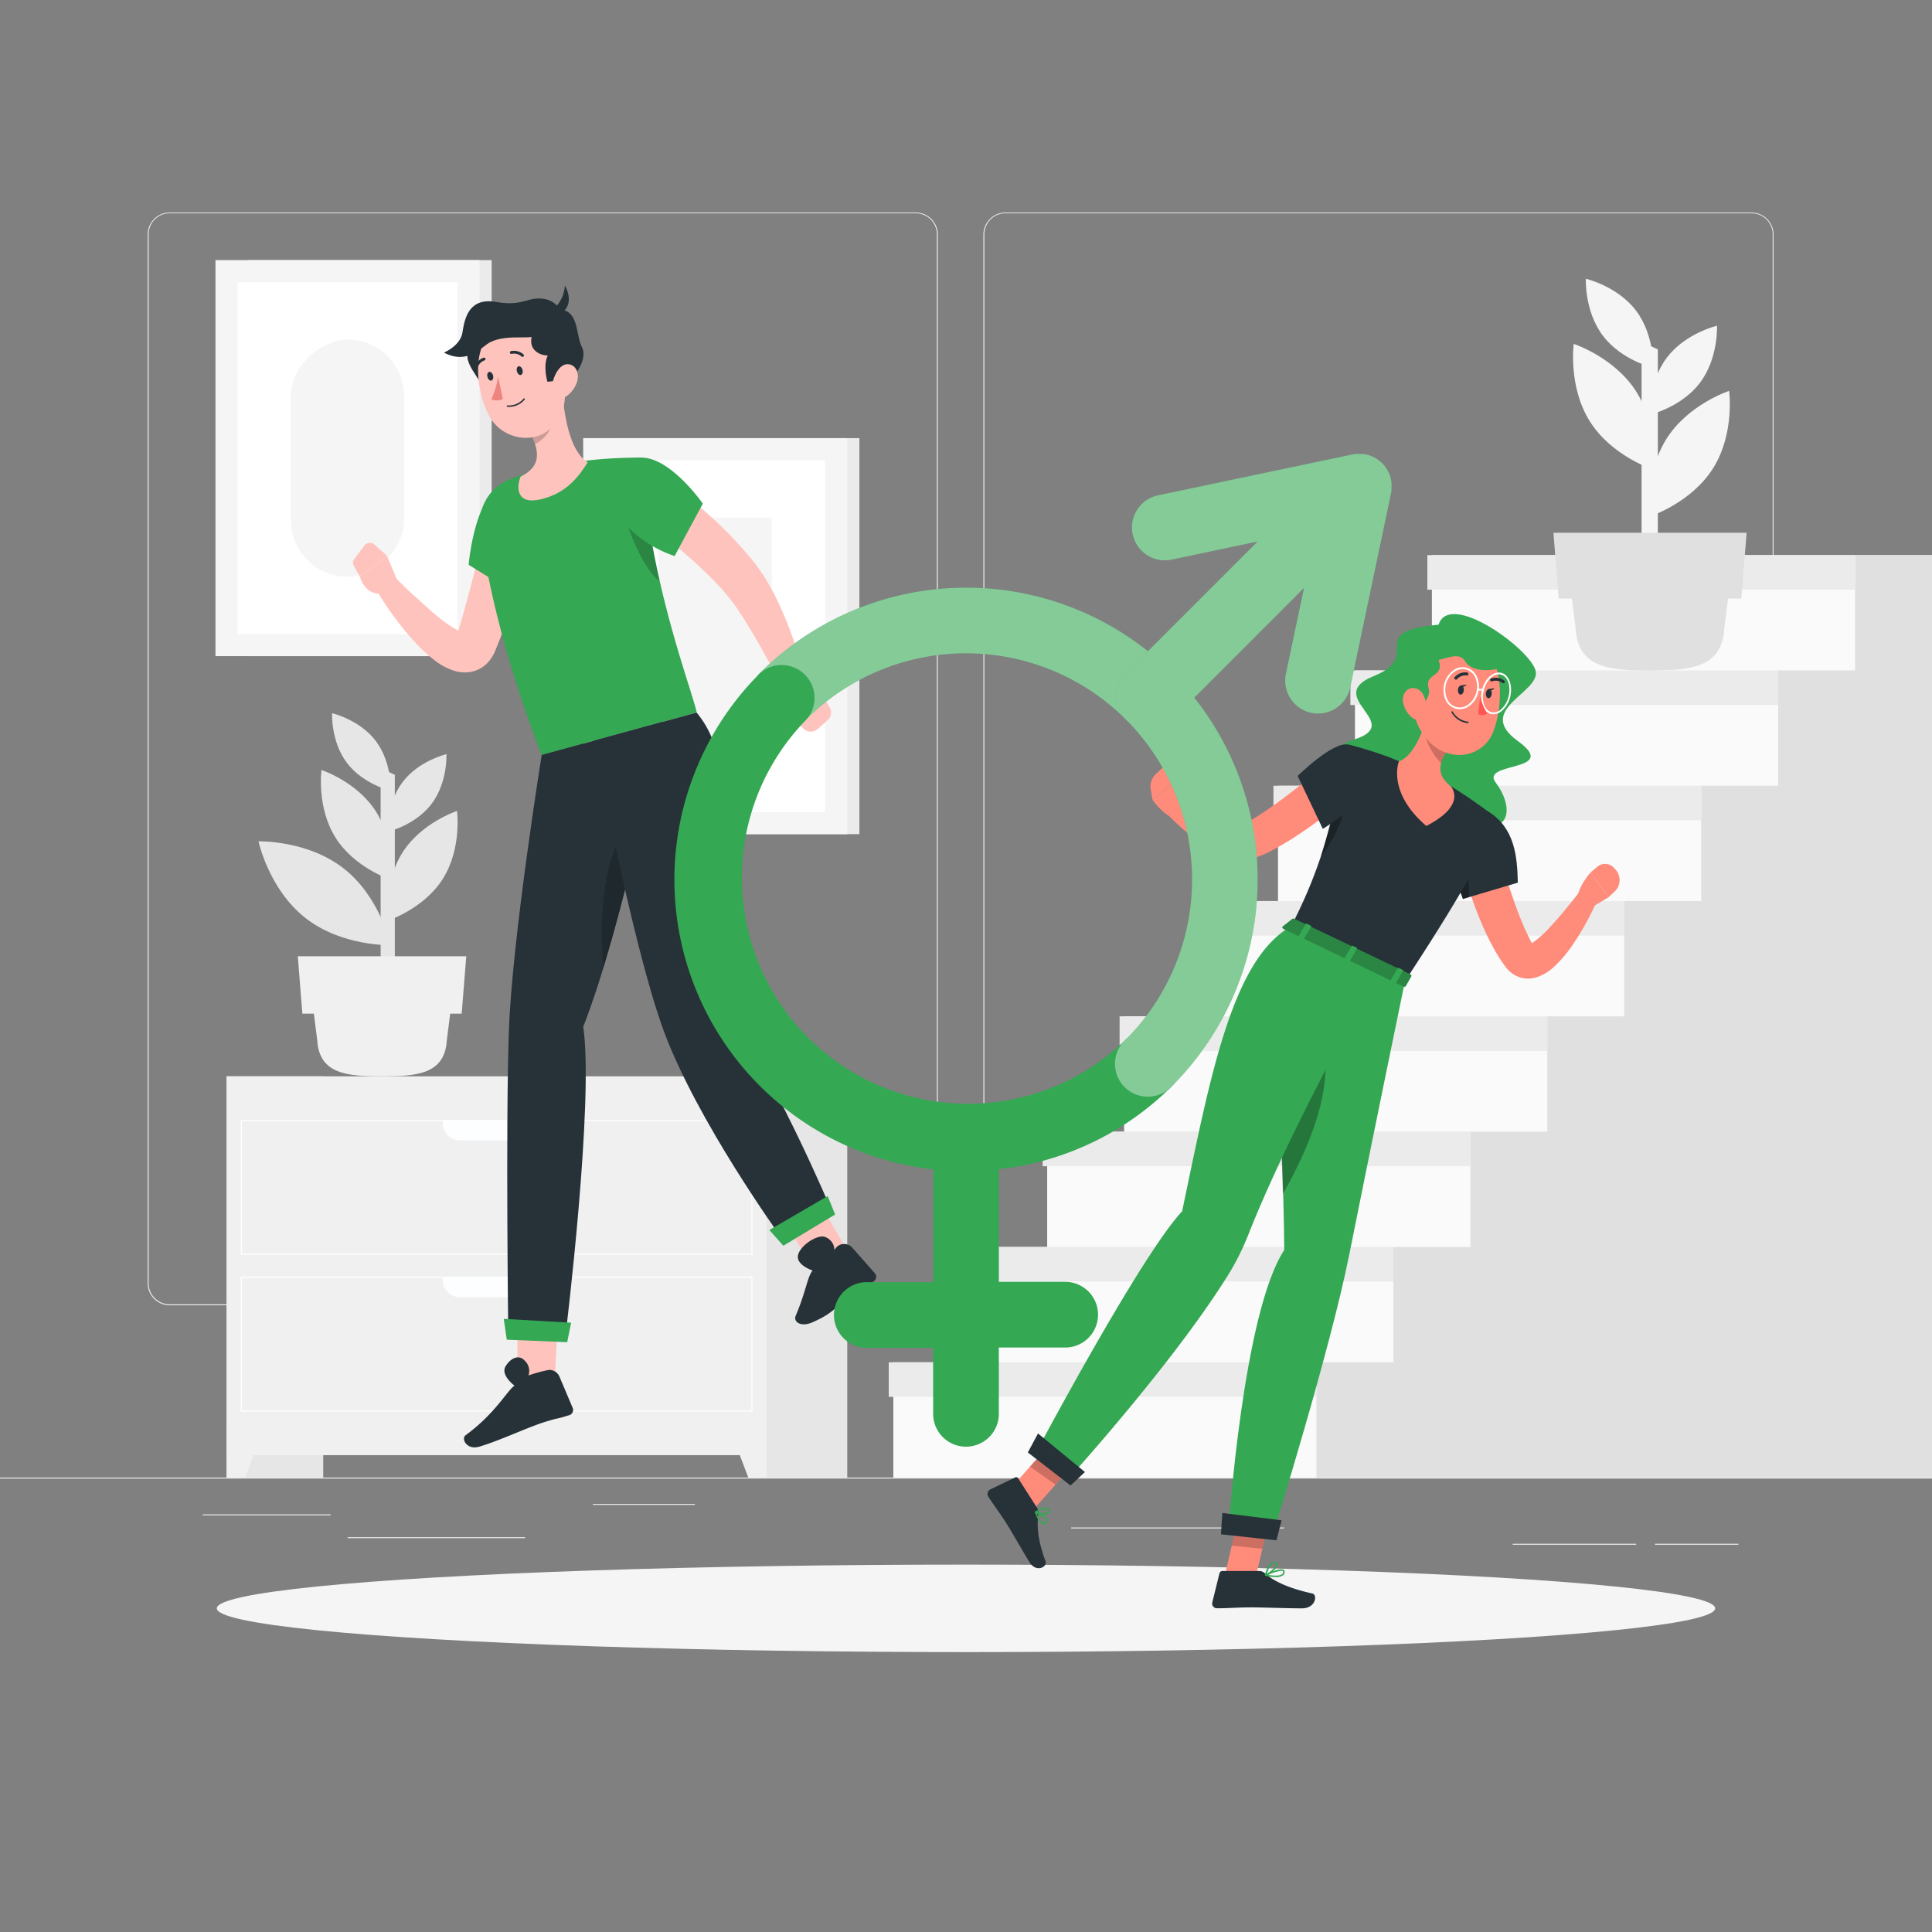 <svg xmlns="http://www.w3.org/2000/svg" viewBox="0 0 500 500"><rect x="0" y="0" width="500" height="500" fill="#808080" stroke="none"/><g id="freepik--background-complete--inject-2"><rect y="382.4" width="500" height="0.25" style="fill:#ebebeb"></rect><rect x="52.46" y="391.92" width="33.12" height="0.25" style="fill:#ebebeb"></rect><rect x="153.44" y="389.21" width="26.39" height="0.25" style="fill:#ebebeb"></rect><rect x="89.97" y="397.82" width="45.92" height="0.25" style="fill:#ebebeb"></rect><rect x="428.3" y="399.53" width="21.6" height="0.25" style="fill:#ebebeb"></rect><rect x="391.47" y="399.53" width="31.97" height="0.25" style="fill:#ebebeb"></rect><rect x="277.21" y="395.31" width="55.12" height="0.25" style="fill:#ebebeb"></rect><path d="M237,337.8H43.91a5.71,5.71,0,0,1-5.7-5.71V60.66A5.71,5.71,0,0,1,43.91,55H237a5.71,5.71,0,0,1,5.71,5.71V332.09A5.71,5.71,0,0,1,237,337.8ZM43.91,55.2a5.46,5.46,0,0,0-5.45,5.46V332.09a5.46,5.46,0,0,0,5.45,5.46H237a5.47,5.47,0,0,0,5.46-5.46V60.66A5.47,5.47,0,0,0,237,55.2Z" style="fill:#ebebeb"></path><path d="M453.31,337.8H260.21a5.72,5.72,0,0,1-5.71-5.71V60.66A5.72,5.72,0,0,1,260.21,55h193.1A5.71,5.71,0,0,1,459,60.66V332.09A5.71,5.71,0,0,1,453.31,337.8ZM260.21,55.2a5.47,5.47,0,0,0-5.46,5.46V332.09a5.47,5.47,0,0,0,5.46,5.46h193.1a5.47,5.47,0,0,0,5.46-5.46V60.66a5.47,5.47,0,0,0-5.46-5.46Z" style="fill:#ebebeb"></path><rect x="159.36" y="113.39" width="63.06" height="102.49" transform="translate(381.77 329.27) rotate(180)" style="fill:#ebebeb"></rect><rect x="150.93" y="113.39" width="68.34" height="102.49" transform="translate(370.2 329.27) rotate(180)" style="fill:#f5f5f5"></rect><rect x="139.58" y="136.19" width="91.04" height="56.89" transform="translate(349.74 -20.47) rotate(90)" style="fill:#fff"></rect><rect x="154.42" y="149.98" width="61.37" height="29.31" transform="translate(349.74 -20.47) rotate(90)" style="fill:#f5f5f5"></rect><rect x="64.19" y="67.33" width="63.06" height="102.49" transform="translate(191.43 237.14) rotate(180)" style="fill:#ebebeb"></rect><rect x="55.76" y="67.33" width="68.34" height="102.49" transform="translate(179.86 237.14) rotate(180)" style="fill:#f5f5f5"></rect><rect x="44.41" y="90.13" width="91.04" height="56.89" transform="translate(208.5 28.64) rotate(90)" style="fill:#fff"></rect><rect x="59.24" y="103.92" width="61.37" height="29.31" rx="14.65" transform="translate(208.5 28.64) rotate(90)" style="fill:#f5f5f5"></rect><rect x="58.64" y="278.55" width="25" height="103.85" transform="translate(142.29 660.95) rotate(180)" style="fill:#e6e6e6"></rect><polygon points="63.39 382.4 58.64 382.4 58.64 369.28 68.37 369.28 63.39 382.4" style="fill:#f0f0f0"></polygon><rect x="194.27" y="278.55" width="25" height="103.85" transform="translate(413.54 660.95) rotate(180)" style="fill:#e6e6e6"></rect><rect x="58.64" y="278.55" width="139.77" height="98.04" transform="translate(257.05 655.14) rotate(180)" style="fill:#f0f0f0"></rect><polygon points="193.66 382.4 198.41 382.4 198.41 369.28 188.69 369.28 193.66 382.4" style="fill:#f0f0f0"></polygon><path d="M194.45,290.12v34.35H62.61V290.12H194.45m.28-.28H62.33v34.91h132.4V289.84Z" style="fill:#fdfeff"></path><path d="M194.45,330.68V365H62.61V330.68H194.45m.28-.29H62.33v34.92h132.4V330.39Z" style="fill:#fdfeff"></path><path d="M119.06,289.84H138a4.49,4.49,0,0,1,4.49,4.49v.82a0,0,0,0,1,0,0h-27.9a0,0,0,0,1,0,0v-.82A4.49,4.49,0,0,1,119.06,289.84Z" transform="translate(257.05 584.98) rotate(180)" style="fill:#fdfeff"></path><path d="M119.06,330.39H138a4.49,4.49,0,0,1,4.49,4.49v.82a0,0,0,0,1,0,0h-27.9a0,0,0,0,1,0,0v-.82A4.49,4.49,0,0,1,119.06,330.39Z" transform="translate(257.05 666.1) rotate(-180)" style="fill:#fdfeff"></path><polygon points="102.18 257.52 98.51 255.81 98.51 198.81 102.18 200.52 102.18 257.52" style="fill:#e6e6e6"></polygon><path d="M97.27,191.78c4.19,5.55,3.85,12.87,3.85,12.87S94,203,89.79,197.44s-3.85-12.87-3.85-12.87S93.08,186.24,97.27,191.78Z" style="fill:#e6e6e6"></path><path d="M97.36,210.12c4.91,7.82,3.61,17.47,3.61,17.47s-9.25-3-14.16-10.85-3.61-17.47-3.61-17.47S92.45,202.3,97.36,210.12Z" style="fill:#e6e6e6"></path><path d="M104.2,202.39c-4.19,5.54-3.85,12.87-3.85,12.87s7.14-1.67,11.34-7.22,3.85-12.87,3.85-12.87S108.4,196.84,104.2,202.39Z" style="fill:#e6e6e6"></path><path d="M104.11,220.72c-4.9,7.82-3.61,17.47-3.61,17.47s9.26-3,14.16-10.84,3.62-17.47,3.62-17.47S109,212.9,104.11,220.72Z" style="fill:#e6e6e6"></path><path d="M89,224.8c9.45,7.42,12.1,19.8,12.1,19.8S88.47,245,79,237.54s-12.1-19.8-12.1-19.8S79.59,217.38,89,224.8Z" style="fill:#e6e6e6"></path><path d="M98.87,278.55h0c8.9,0,16.26-.48,16.77-9.37l1.48-11.66H80.62l1.48,11.66C82.61,278.07,90,278.55,98.87,278.55Z" style="fill:#f0f0f0"></path><polygon points="78.25 262.33 119.48 262.33 120.67 247.48 77.07 247.48 78.25 262.33" style="fill:#f0f0f0"></polygon><polygon points="251.1 352.56 251.1 352.56 251.1 352.56 251.1 352.56 251.1 322.72 271.01 322.72 271.01 322.72 271.01 322.72 271.01 322.72 271.01 292.87 290.92 292.87 290.92 292.87 290.92 263.03 310.83 263.03 310.83 233.19 330.75 233.19 330.75 233.19 330.75 233.19 330.75 233.19 330.75 203.35 350.66 203.35 350.66 203.35 350.66 203.35 350.66 203.35 350.66 173.51 370.57 173.51 370.57 173.51 370.57 173.51 370.57 173.51 370.57 143.67 390.48 143.67 500 143.67 500 382.4 251.1 382.4 231.19 382.4 231.19 352.56 251.1 352.56" style="fill:#fafafa"></polygon><polygon points="360.61 352.56 360.61 352.56 360.61 352.56 360.61 352.56 360.61 322.72 380.53 322.72 380.53 322.72 380.53 322.72 380.53 322.72 380.53 292.87 400.44 292.87 400.44 292.87 400.44 263.03 420.35 263.03 420.35 233.19 440.26 233.19 440.26 233.19 440.26 233.19 440.26 233.19 440.26 203.35 460.18 203.35 460.18 203.35 460.18 203.35 460.18 203.35 460.18 173.51 480.09 173.51 480.09 173.51 480.09 173.51 480.09 173.51 480.09 143.67 500 143.67 500 173.51 500 382.4 360.61 382.4 340.7 382.4 340.7 352.56 360.61 352.56" style="fill:#e0e0e0"></polygon><rect x="230.01" y="352.56" width="110.69" height="8.95" style="fill:#ebebeb"></rect><rect x="249.92" y="322.72" width="110.69" height="8.95" style="fill:#ebebeb"></rect><rect x="269.84" y="292.87" width="110.69" height="8.95" style="fill:#ebebeb"></rect><rect x="289.75" y="263.03" width="110.69" height="8.95" style="fill:#ebebeb"></rect><rect x="309.66" y="233.19" width="110.69" height="8.95" style="fill:#ebebeb"></rect><rect x="329.57" y="203.35" width="110.69" height="8.95" style="fill:#ebebeb"></rect><rect x="349.48" y="173.51" width="110.69" height="8.95" style="fill:#ebebeb"></rect><rect x="369.4" y="143.67" width="110.69" height="8.95" style="fill:#ebebeb"></rect><polygon points="429.05 155.8 424.84 153.84 424.84 88.47 429.05 90.43 429.05 155.8" style="fill:#f5f5f5"></polygon><path d="M423.42,80.41c4.8,6.36,4.41,14.76,4.41,14.76s-8.19-1.92-13-8.28-4.42-14.75-4.42-14.75S418.61,74.05,423.42,80.41Z" style="fill:#f5f5f5"></path><path d="M423.52,101.44c5.63,9,4.14,20,4.14,20S417.05,118,411.42,109s-4.14-20-4.14-20S417.89,92.47,423.52,101.44Z" style="fill:#f5f5f5"></path><path d="M431.37,92.57c-4.81,6.36-4.42,14.76-4.42,14.76s8.19-1.91,13-8.27,4.41-14.76,4.41-14.76S436.17,86.21,431.37,92.57Z" style="fill:#f5f5f5"></path><path d="M431.26,113.6c-5.63,9-4.14,20-4.14,20s10.61-3.48,16.24-12.44,4.14-20,4.14-20S436.89,104.63,431.26,113.6Z" style="fill:#f5f5f5"></path><path d="M427,173.51h0c10.2,0,18.64-.55,19.23-10.74l1.7-13.38H406.09l1.71,13.38C408.38,173,416.82,173.51,427,173.51Z" style="fill:#e0e0e0"></path><polygon points="403.38 154.9 450.67 154.9 452.02 137.88 402.03 137.88 403.38 154.9" style="fill:#e0e0e0"></polygon></g><g id="freepik--Shadow--inject-2"><ellipse id="freepik--path--inject-2" cx="250" cy="416.24" rx="193.89" ry="11.32" style="fill:#f5f5f5"></ellipse></g><g id="freepik--character-1--inject-2"><path d="M136.83,140.87c-1.13,5-2.47,9.87-4,14.72-.77,2.42-1.61,4.81-2.48,7.21-.44,1.2-.9,2.39-1.37,3.58l-.73,1.82a10,10,0,0,1-2.12,3.39,8,8,0,0,1-4.57,2.34,9.14,9.14,0,0,1-4-.33,16.16,16.16,0,0,1-4.7-2.42,40.28,40.28,0,0,1-6.13-5.7,82.73,82.73,0,0,1-9.18-12.54,2.93,2.93,0,0,1,4.55-3.63l.1.09c1.71,1.66,3.45,3.43,5.24,5s3.55,3.27,5.35,4.76a35.93,35.93,0,0,0,5.37,3.81,6.21,6.21,0,0,0,2,.81c.17,0,.1-.1-.3-.07a2.42,2.42,0,0,0-1.34.62c-.29.28-.28.34-.26.19l.5-1.71,1-3.5c.67-2.34,1.29-4.71,1.93-7.06l3.72-14.13,0-.09a5.9,5.9,0,0,1,11.46,2.79Z" style="fill:#ffc3bd"></path><path d="M128.08,126.75c-5.6,5-6.8,19.42-6.8,19.42L138,156.51s1.54-8,2.61-17.71C141.82,128.27,134.86,120.67,128.08,126.75Z" style="fill:#34A853"></path><path d="M166.2,118.44c-11.53-.06-23,1.26-34.45,5.69a12,12,0,0,0-7.43,12.72c1.38,10.76,5.21,30.87,15.84,58.54l40.15-11C179,178.16,167.49,148.85,166.2,118.44Z" style="fill:#34A853"></path><path d="M102.83,150.25l-2.65-6.35-7.05,5.35s1.25,5.33,6.49,4.26Z" style="fill:#ffc3bd"></path><path d="M94.19,141.35l-2.46,3.25a1.52,1.52,0,0,0-.25,1.64l1.65,3,7.05-5.35-3.48-3.14A1.83,1.83,0,0,0,94.19,141.35Z" style="fill:#ffc3bd"></path><path d="M161.71,133c.18,2.92,5.12,15.07,9,17.29-.93-4.08-1.79-8.37-2.51-12.81Z" style="opacity:0.2"></path><path d="M145.53,100.73c.29,5.74,1.74,16.06,6.57,18.91-2.28,3.62-5.38,7.9-11.95,9.54s-6.55-3.11-5.4-5.85c5.86-2.79,4.55-7.32,2.39-11.37Z" style="fill:#ffc3bd"></path><path d="M142.11,105.31l-5,6.65a17.88,17.88,0,0,1,1.3,2.92c2.29-.84,4.91-4.11,4.55-6.62A8.65,8.65,0,0,0,142.11,105.31Z" style="opacity:0.2"></path><path d="M130.77,88.6c4.55,1.6,3.69,5.31,1.88,7,2.83,1,4.82,4.79,4.82,4.79l-4.8,3.85s-6.69-.21-7.86-4-7.68-8.3-.63-12.71S130.77,88.6,130.77,88.6Z" style="fill:#263238"></path><path d="M145,92.05c1.2,7.62,2.29,12-.66,16.69-4.45,7-14.52,5.55-18-1.57-3.12-6.42-4.56-17.8,2.16-22.36A10.64,10.64,0,0,1,145,92.05Z" style="fill:#ffc3bd"></path><path d="M139.59,86.09c-.71,2.45-7.72,0-12.7,2.46-2.27,1.12-5.71,6-12,2.7,0,0,4.28-1.76,4.79-5.2.6-4,1.84-9.16,8.88-7.89s8.21-1.73,12.77-.7C147.08,78.75,149.22,89.85,139.59,86.09Z" style="fill:#263238"></path><path d="M138.17,85.63C136,90,139.25,92,141.75,92c-1.29,2.72-.08,6.8-.08,6.8l6.12-.63s4.63-4.83,2.79-8.37-.33-11.3-8.45-9.51S138.17,85.63,138.17,85.63Z" style="fill:#263238"></path><path d="M140.08,82.17C144.33,80,146,77,146.19,73.89,148.44,77.94,147.27,82.22,140.08,82.17Z" style="fill:#263238"></path><path d="M149.31,98.88a7.23,7.23,0,0,1-3.4,4.09c-2.06,1-3.36-1-3-3.35.31-2.17,1.76-5.32,3.93-5.36S150.07,96.65,149.31,98.88Z" style="fill:#ffc3bd"></path><polygon points="133.85 358.23 143.59 356.99 144.5 339.08 133.94 340.12 133.85 358.23" style="fill:#ffc3bd"></polygon><path d="M150.94,265.74c10.77-27.57,20.54-78.93,20.54-78.93l-31.29,8.57s-7.7,47.92-8.5,71.61c-.84,24.64-.15,77.92-.15,77.92h14.9S153.78,285,150.94,265.74Z" style="fill:#263238"></path><path d="M164,211.92c-7.86,8.11-9.07,24.34-7.87,38.73,3.85-12.58,7.36-26.8,10.05-38.62Z" style="opacity:0.2"></path><polygon points="131.15 346.71 146.79 347.36 147.81 342.31 130.37 341.32 131.15 346.71" style="fill:#34A853"></polygon><path d="M135.24,95.78c.14.62-.08,1.18-.48,1.27s-.84-.35-1-1,.08-1.18.48-1.26S135.11,95.17,135.24,95.78Z" style="fill:#263238"></path><path d="M127.62,97.23c.14.62-.08,1.18-.48,1.27s-.84-.35-1-1,.08-1.18.48-1.26S127.49,96.62,127.62,97.23Z" style="fill:#263238"></path><path d="M128.91,97.48a22.12,22.12,0,0,1-1.77,5.86,3.61,3.61,0,0,0,3-.08Z" style="fill:#ed847e"></path><path d="M132.13,105.28a5.16,5.16,0,0,0,3.64-1.86.19.19,0,1,0-.3-.22,4.92,4.92,0,0,1-4.14,1.72.19.19,0,0,0-.19.18.18.18,0,0,0,.18.19A5.42,5.42,0,0,0,132.13,105.28Z" style="fill:#263238"></path><path d="M135.34,92.35a.36.36,0,0,0,.15-.1.38.38,0,0,0,0-.52,3.7,3.7,0,0,0-3.27-.86.37.37,0,0,0-.25.45.38.38,0,0,0,.46.26h0a2.91,2.91,0,0,1,2.58.71A.35.35,0,0,0,135.34,92.35Z" style="fill:#263238"></path><path d="M123.33,95.51a.34.34,0,0,0,.25-.24,2.89,2.89,0,0,1,1.8-2,.36.36,0,0,0,.25-.46.37.37,0,0,0-.45-.25,3.61,3.61,0,0,0-2.3,2.44.36.36,0,0,0,.45.46Z" style="fill:#263238"></path><polygon points="211.73 329.92 219.22 323.57 210.24 308.05 201.95 314.68 211.73 329.92" style="fill:#ffc3bd"></polygon><path d="M189,262.11c-8.83-34.13,5.43-60.55-8.72-77.71l-26.53,7.26s9.78,52.81,18.07,75.24C180.46,290.21,202,320,202,320l12.75-7.76S202.67,283.45,189,262.11Z" style="fill:#263238"></path><path d="M217.52,322.1a2.87,2.87,0,0,1,3.12.87l5.8,6.57a1.39,1.39,0,0,1-.25,2c-3.51,2.54-2.88,1.72-6.31,4.12-4,2.81-4.25,4.21-9.63,6.55-3.19,1.39-4.93-.25-4.34-1.65,2.75-6.5,3-10.09,4.4-11.75,0,0-4.37-1.42-3.78-4s5.34-5.64,7.22-4.6a3.64,3.64,0,0,1,2.2,3.34A2.9,2.9,0,0,1,217.52,322.1Z" style="fill:#263238"></path><path d="M142.12,354.52a2.87,2.87,0,0,1,2.69,1.81l3.42,8.08a1.4,1.4,0,0,1-.89,1.83c-4.13,1.29-1.73.39-5.75,1.58-4.7,1.39-12,4.93-17.5,6.56-3.33,1-4.81-2.06-3.59-2.95,7.79-5.68,10.83-11.68,12.66-12.82,0,0-3.7-2.73-2.32-5s3.48-3.08,4.93-1.5a3.65,3.65,0,0,1,1,3.86A35.9,35.9,0,0,1,142.12,354.52Z" style="fill:#263238"></path><polygon points="202.73 322.4 216.13 314.31 214.2 309.54 199.11 318.33 202.73 322.4" style="fill:#34A853"></polygon><path d="M168.76,121.58c2.49,1.71,4.73,3.43,7,5.22s4.5,3.66,6.7,5.57a102.93,102.93,0,0,1,12.39,12.78c.48.58,1,1.2,1.4,1.85s.93,1.27,1.35,1.93l1.22,2,1.11,2a83,83,0,0,1,3.7,8.07,110.27,110.27,0,0,1,5.18,16.59,2.94,2.94,0,0,1-5.47,2l0-.08c-2.56-4.88-5.18-9.83-7.9-14.54-1.38-2.35-2.77-4.66-4.23-6.83a51.54,51.54,0,0,0-4.69-6,114.84,114.84,0,0,0-11.67-10.88c-2.09-1.75-4.23-3.44-6.38-5.13s-4.38-3.36-6.47-4.92l-.08-.05a5.9,5.9,0,0,1,6.85-9.61Z" style="fill:#ffc3bd"></path><path d="M166.2,118.44c7.52.13,15.69,11.9,15.69,11.9l-7.3,13.56a31.11,31.11,0,0,1-14.65-10.37C153.61,125,157.09,118.29,166.2,118.44Z" style="fill:#34A853"></path><path d="M202.45,177l2.09,7.59,8-5s-2.73-6.64-6.49-5.76Z" style="fill:#ffc3bd"></path><path d="M211.62,188.66l2.52-2.21a2.74,2.74,0,0,0,.52-3.5l-2.09-3.34-8,5,3.19,3.8A2.73,2.73,0,0,0,211.62,188.66Z" style="fill:#ffc3bd"></path></g><g id="freepik--character-2--inject-2"><path d="M372.3,161.67c2.87-8.92,23.69,6.25,25.11,11.91s-15.92,10-4.63,18.17-9.92,5.28-5.68,10.81,6.4,16.69-14,8.94-35.5-16-22.5-20.17-8.33-11,4.92-16.36S352.71,163.5,372.3,161.67Z" style="fill:#34A853"></path><path d="M388.37,222.39c1.14,3.93,2.47,8.05,3.87,12,.72,2,1.47,3.88,2.27,5.74.43.91.84,1.84,1.29,2.7.21.45.44.87.67,1.27l.35.62.09.16,0,.08h0s0,0,0,0a2,2,0,0,0-.84-.42.91.91,0,0,0-.68,0,3,3,0,0,0,1.38-.65,27.64,27.64,0,0,0,4.23-3.8c2.8-3,5.54-6.38,8.13-9.74l.06-.07a2.49,2.49,0,0,1,4.25,2.52,69.43,69.43,0,0,1-6.63,12,31.26,31.26,0,0,1-4.89,5.64,11.9,11.9,0,0,1-4.33,2.5,7.23,7.23,0,0,1-3.93.09,7.37,7.37,0,0,1-3.53-2.21c-.22-.23-.37-.44-.55-.66l-.18-.26-.14-.19-.53-.77c-.36-.52-.69-1-1-1.55-.67-1-1.22-2.07-1.79-3.12-1.08-2.09-2.06-4.19-2.93-6.32a96.46,96.46,0,0,1-4.33-13,5,5,0,0,1,9.64-2.64Z" style="fill:#ff8b7b"></path><path d="M411.79,234.88l4.43-2.62-4.47-6.58s-3.58,3.78-3.61,7.57Z" style="fill:#ff8b7b"></path><path d="M417.93,224.86l-.2-.2a3.06,3.06,0,0,0-4.21-.45l-1.77,1.47,4.47,6.58,1.9-1.79A4.07,4.07,0,0,0,417.93,224.86Z" style="fill:#ff8b7b"></path><path d="M374,216.19c.12,2.62,1.64,7.75,2.91,11.59.92,2.78,1.69,4.87,1.69,4.87l1.53-.45,12.68-3.77c-.14-6.75-.79-14.15-7.58-18.35C380.93,207.44,373.76,211.51,374,216.19Z" style="fill:#263238"></path><path d="M376.88,227.78c.92,2.78,1.69,4.87,1.69,4.87l1.53-.45c.11-2.64.08-6.83-1.1-8.88A11.53,11.53,0,0,0,376.88,227.78Z" style="opacity:0.3"></path><polygon points="316.87 408.22 324.8 408.98 329.09 390.48 321.16 389.72 316.87 408.22" style="fill:#ff8b7b"></polygon><polygon points="260.55 386.33 267.16 390.99 279.56 377.02 272.95 372.37 260.55 386.33" style="fill:#ff8b7b"></polygon><path d="M268.41,390.27l-4.89-7.66a.62.62,0,0,0-.8-.24l-6.46,3.1a1.34,1.34,0,0,0-.48,1.89c1.75,2.65,2.73,3.83,4.87,7.2,1.33,2.08,4,6.86,5.78,9.73s4.68,1.16,4.17-.2c-2.29-6.11-2.19-9.61-1.87-12.4A2.18,2.18,0,0,0,268.41,390.27Z" style="fill:#263238"></path><path d="M325.89,406.58h-9.55a.78.78,0,0,0-.74.58l-1.86,7.55a1.22,1.22,0,0,0,1.21,1.51c3.36,0,5-.23,9.16-.23,2.58,0,9.26.25,12.83.25s4.12-3.53,2.67-3.85c-6.52-1.43-10.3-3.41-12.35-5.29A2,2,0,0,0,325.89,406.58Z" style="fill:#263238"></path><polygon points="329.08 390.48 326.69 400.82 318.77 400.02 321.15 389.72 329.08 390.48" style="opacity:0.2"></polygon><polygon points="272.94 372.37 279.56 377.02 273.16 384.22 266.55 379.56 272.94 372.37" style="opacity:0.2"></polygon><path d="M334.12,239.76l29.49,14.15c26.16-39.77,23.4-42.46,23.4-42.46s-4.56-3.53-9.38-6.62c-.73-.46-1.47-.92-2.2-1.36A104.77,104.77,0,0,0,362.05,197c-.68-.29-1.36-.56-2-.83a99,99,0,0,0-11.24-3.52c-1.15,5.86-2.19,10.8-3.19,15.08-1.3,5.58-2.53,10-3.76,13.84A123.6,123.6,0,0,1,334.12,239.76Z" style="fill:#263238"></path><path d="M341.83,221.61c3.43-3.84,7.39-13.28,7.09-17.07l-3.33,3.23C344.29,213.35,343.06,217.8,341.83,221.61Z" style="opacity:0.3"></path><path d="M368.26,188.74c-1.45,3.76-3.52,7.38-6.22,8.3,0,0-3.21,7.88,7.09,16.71,10.85-5.56,6.3-10.28,6.3-10.28-4.29-3.47-2.94-6.74.76-11.5L373,188.65A2.57,2.57,0,0,0,368.26,188.74Z" style="fill:#ff8b7b"></path><path d="M373,188.65a2.57,2.57,0,0,0-4.61-.24,16.9,16.9,0,0,0,4.55,9.06,17.4,17.4,0,0,1,3.22-5.5Z" style="opacity:0.2"></path><path d="M366,174.72c-.35,8.06-.67,11.46,2.86,16.07,5.31,6.93,15.09,5.81,17.8-1.93,2.44-7,2.62-19-4.73-23.13A10.6,10.6,0,0,0,366,174.72Z" style="fill:#ff8b7b"></path><path d="M389.34,176.67a.12.12,0,0,0,.05,0,.4.4,0,0,0-.11-.54,3.69,3.69,0,0,0-3.41-.53.39.39,0,0,0,.3.72,2.92,2.92,0,0,1,2.7.45A.36.36,0,0,0,389.34,176.67Z" style="fill:#263238"></path><path d="M370.3,167.23c6.21,8.94-2.07,6-.54,11,1,3.37-6.67,10.49-8.75,4.49S360.18,166,370.3,167.23Z" style="fill:#34A853"></path><path d="M367.78,167.17c1.12,8.39,8.83-.45,11.41,4s15.34,1.86,11.64-3.3S372.6,158.18,367.78,167.17Z" style="fill:#34A853"></path><path d="M363.08,181.49a6.55,6.55,0,0,0,2.42,4.27c1.76,1.38,3.44,0,3.61-2.12.15-1.91-.58-4.92-2.67-5.47S362.82,179.42,363.08,181.49Z" style="fill:#ff8b7b"></path><path d="M363.61,253.91s-8.3,40.13-14.47,71c-4.91,24.54-19.48,71.37-19.48,71.37L318,395.12s3.72-55.45,14.36-71.62c-.19-36-4.93-71.1,7.66-81.13Z" style="fill:#34A853"></path><polygon points="316.34 391.56 331.67 393.45 330.35 398.63 315.99 397.08 316.34 391.56" style="fill:#263238"></polygon><path d="M342.94,273.47l-11-10.56c-1.31,12.47-.43,28.77.06,46.07C338.81,297.07,343.86,284.11,342.94,273.47Z" style="opacity:0.3"></path><path d="M357.13,250.91s-22.45,39.28-34,68.45a65.05,65.05,0,0,1-5.11,10.31c-14,22.62-40.69,52.09-40.69,52.09l-8.53-7.13s26.52-49.84,37.13-61.14c7.24-34.47,12.78-65,28.16-73.73Z" style="fill:#34A853"></path><polygon points="277.06 384.45 266 375.89 268.64 370.98 280.78 380.96 277.06 384.45" style="fill:#263238"></polygon><path d="M334.46,237.79l-2.52,2c-.19.15-.05.48.3.65l30.92,14.85c.27.12.54.1.64-.06l1.45-2.55c.11-.17-.06-.44-.35-.58L335,237.8A.6.6,0,0,0,334.46,237.79Z" style="fill:#34A853"></path><path d="M334.46,237.79l-2.52,2c-.19.15-.05.48.3.65l30.92,14.85c.27.12.54.1.64-.06l1.45-2.55c.11-.17-.06-.44-.35-.58L335,237.8A.6.6,0,0,0,334.46,237.79Z" style="opacity:0.2"></path><path d="M337,243.1l-.8-.39c-.16-.07-.25-.21-.19-.31l1.92-3.29c.06-.1.24-.11.39,0l.8.39c.16.07.25.22.19.31l-1.92,3.29A.3.3,0,0,1,337,243.1Z" style="fill:#34A853"></path><path d="M360.78,254.54l-.8-.39c-.16-.07-.24-.22-.18-.31l1.92-3.29c.06-.1.23-.11.39,0l.8.39c.16.07.24.21.19.31l-1.93,3.29C361.12,254.6,360.94,254.61,360.78,254.54Z" style="fill:#34A853"></path><path d="M348.87,248.82l-.8-.39c-.15-.07-.24-.21-.18-.31l1.92-3.29c.06-.1.23-.11.39,0l.8.39c.16.07.25.21.19.31l-1.92,3.29C349.21,248.88,349,248.89,348.87,248.82Z" style="fill:#34A853"></path><path d="M377.32,178.48c-.07.65.21,1.22.63,1.28s.81-.43.88-1.08-.22-1.23-.63-1.28S377.39,177.83,377.32,178.48Z" style="fill:#263238"></path><path d="M384.54,179.41c-.07.65.21,1.22.63,1.28s.81-.43.88-1.09-.21-1.22-.63-1.27S384.61,178.76,384.54,179.41Z" style="fill:#263238"></path><path d="M385.23,178.34l1.58-.25S385.9,179.21,385.23,178.34Z" style="fill:#263238"></path><path d="M377.75,183.55a3.71,3.71,0,0,1-.93-.12,4.12,4.12,0,0,1-2.73-2.36,6.33,6.33,0,0,1,1.88-7.48,4,4,0,0,1,6.25,1.57,6,6,0,0,1,.33,4.06l-.23-.06.23.06a6,6,0,0,1-2.21,3.42A4.35,4.35,0,0,1,377.75,183.55Zm.81-10.4a3.91,3.91,0,0,0-2.31.81,5.86,5.86,0,0,0-1.74,6.91,3.54,3.54,0,0,0,5.55,1.4,5.86,5.86,0,0,0,1.74-6.91,3.7,3.7,0,0,0-2.42-2.11A3.29,3.29,0,0,0,378.56,173.15Z" style="fill:#fff"></path><path d="M386.5,184.85a2.82,2.82,0,0,1-.65-.08c-2-.51-3-3.3-2.31-6.23s3-4.91,5-4.41,3,3.3,2.3,6.24a6.93,6.93,0,0,1-2,3.46A3.55,3.55,0,0,1,386.5,184.85Zm1.37-10.33c-1.61,0-3.27,1.72-3.87,4.13-.68,2.68.2,5.22,2,5.66a2.81,2.81,0,0,0,2.57-.83,6.41,6.41,0,0,0,1.84-3.23c.67-2.68-.21-5.22-2-5.66A2,2,0,0,0,387.87,174.52Z" style="fill:#fff"></path><path d="M383.73,179a.21.21,0,0,1-.19-.1c-.27-.35-1-.12-1-.12a.23.23,0,1,1-.15-.44s1.07-.35,1.54.28a.24.24,0,0,1,0,.33A.3.3,0,0,1,383.73,179Z" style="fill:#fff"></path><path d="M383.05,180.27a18,18,0,0,0,1.84,4.44,2.71,2.71,0,0,1-2.33.15Z" style="fill:#ff5652"></path><path d="M379.94,187.15a.21.21,0,0,0,.14-.17.2.2,0,0,0-.17-.21,5.22,5.22,0,0,1-3.92-2.55.19.19,0,1,0-.33.17,5.47,5.47,0,0,0,4.21,2.76Z" style="fill:#263238"></path><path d="M376.87,175.9a.34.34,0,0,0,.16-.1,3,3,0,0,1,2.54-1,.37.37,0,0,0,.44-.3.4.4,0,0,0-.31-.46,3.65,3.65,0,0,0-3.22,1.19.39.39,0,0,0,.39.64Z" style="fill:#263238"></path><path d="M269.79,394.42l.12,0a1.06,1.06,0,0,0,1-.3.69.69,0,0,0,.24-.62c-.16-1-2.78-2.22-3.08-2.36a.19.19,0,0,0-.25.25C268.17,392.4,268.88,394.05,269.79,394.42Zm-1.45-2.69c1,.51,2.36,1.33,2.45,1.87a.29.29,0,0,1-.12.27.69.69,0,0,1-.66.21C269.48,393.94,268.87,393.08,268.34,391.73Z" style="fill:#34A853"></path><path d="M268.11,391.62c.9.36,2.85.55,3.46-.06a.7.7,0,0,0,.09-.84,1,1,0,0,0-.65-.54c-1.11-.32-3,1-3.11,1a.19.19,0,0,0-.08.17.18.18,0,0,0,.1.16Zm2.88-1.05a.61.61,0,0,1,.33.32c.11.22.05.33,0,.39-.39.4-2,.36-2.88.05a4.13,4.13,0,0,1,2.49-.78Z" style="fill:#34A853"></path><path d="M330.17,408.15a3.12,3.12,0,0,0,1.85-.44,1.17,1.17,0,0,0,.46-.92.56.56,0,0,0-.26-.52c-.88-.58-4.09.89-4.72,1.19a.19.19,0,0,0-.1.2.19.19,0,0,0,.15.16A12.39,12.39,0,0,0,330.17,408.15Zm1.47-1.64a.65.65,0,0,1,.38.08s.08.07.08.18a.77.77,0,0,1-.32.63c-.55.43-1.86.48-3.58.17A11.61,11.61,0,0,1,331.64,406.51Z" style="fill:#34A853"></path><path d="M327.59,407.83l.07,0c1.07-.44,3.19-2.18,3-3.08,0-.2-.17-.45-.66-.51-1.91-.22-2.61,3.23-2.64,3.37a.19.19,0,0,0,.06.19A.21.21,0,0,0,327.59,407.83Zm2.28-3.23H330q.3,0,.33.18c.08.52-1.38,1.9-2.46,2.5C328.1,406.45,328.73,404.6,329.87,404.6Z" style="fill:#34A853"></path><path d="M378,177.41l1.58-.25S378.68,178.28,378,177.41Z" style="fill:#263238"></path><path d="M348.64,206.34c-1.92,1.72-3.83,3.22-5.8,4.77s-4,3-6.08,4.4a75.33,75.33,0,0,1-6.53,4,33.49,33.49,0,0,1-7.79,3.25l-.24.06a3.78,3.78,0,0,1-1.8,0,24,24,0,0,1-5.81-2.32,44.39,44.39,0,0,1-4.76-3q-2.22-1.63-4.25-3.43c-1.35-1.23-2.63-2.43-3.89-3.82a2.5,2.5,0,0,1,3-3.89l.09,0c1.45.78,2.95,1.64,4.44,2.4s3,1.54,4.46,2.24,3,1.34,4.39,1.87a18.24,18.24,0,0,0,4,1.06l-2,.08a29.49,29.49,0,0,0,5.37-2.78c1.88-1.19,3.77-2.51,5.64-3.87s3.73-2.8,5.58-4.25,3.7-3,5.46-4.39l.05,0a5,5,0,0,1,6.48,7.61Z" style="fill:#ff8b7b"></path><path d="M306.11,208.64l-2.64-6L298.28,207s2.85,4.19,6.06,4.9Z" style="fill:#ff8b7b"></path><path d="M301.08,198.51l-1.92,1.78a4.45,4.45,0,0,0-1.35,4.05l.47,2.68,5.19-4.41Z" style="fill:#ff8b7b"></path><path d="M348.77,192.69c-3.95-.74-12.94,8.13-12.94,8.13l6.51,13.69s11.6-7,11.55-12C353.85,198,353.82,193.64,348.77,192.69Z" style="fill:#263238"></path></g><g id="freepik--gender-symbols--inject-2"><path d="M297.38,188.69a8.46,8.46,0,0,1-6-2.49,58.52,58.52,0,0,0-82.74,0,8.5,8.5,0,0,1-12-12,75.52,75.52,0,0,1,106.78,0,8.5,8.5,0,0,1-6,14.51Z" style="fill:#34A853"></path><path d="M297.38,188.69a8.46,8.46,0,0,1-6-2.49,58.52,58.52,0,0,0-82.74,0,8.5,8.5,0,0,1-12-12,75.52,75.52,0,0,1,106.78,0,8.5,8.5,0,0,1-6,14.51Z" style="fill:#fff;opacity:0.4"></path><path d="M303.39,281a8.5,8.5,0,0,0-12-12,58.51,58.51,0,0,1-82.74-82.74,8.5,8.5,0,0,0-12-12,75.49,75.49,0,0,0,44.89,128.4v29.16H224.33a8.5,8.5,0,0,0,0,17H241.5V365.9a8.5,8.5,0,0,0,17,0V348.74h17.17a8.5,8.5,0,1,0,0-17H258.5V302.58A75,75,0,0,0,303.39,281Z" style="fill:#34A853"></path><path d="M360.13,126.64a1.34,1.34,0,0,0,0-.2c0-.25,0-.51,0-.76s0-.2,0-.3,0-.48-.07-.71a2.17,2.17,0,0,0,0-.25,8.26,8.26,0,0,0-.55-1.86l-.09-.18a5.58,5.58,0,0,0-.35-.69c0-.08-.09-.15-.14-.23a5.91,5.91,0,0,0-.41-.61l-.16-.21a6.5,6.5,0,0,0-.65-.74h0a7.38,7.38,0,0,0-.73-.65l-.22-.16c-.2-.15-.4-.28-.6-.41l-.25-.15a6.77,6.77,0,0,0-.66-.33l-.21-.1a8,8,0,0,0-1.84-.55l-.28,0c-.22,0-.45-.06-.68-.07l-.32,0c-.24,0-.49,0-.73,0h-.23a7.93,7.93,0,0,0-1,.14h0l-50.25,10.57a8.5,8.5,0,0,0,3.5,16.64l22.27-4.69-34.07,34.07a8.53,8.53,0,0,0-1.09,1.34,6.52,6.52,0,0,0-.43.72,8,8,0,0,0-.62,1.53,9,9,0,0,0-.32,1.61q0,.41,0,.81c0,.28,0,.55,0,.82a8.48,8.48,0,0,0,2.46,5.19,58.59,58.59,0,0,1,0,82.74,8.5,8.5,0,1,0,12,12,75.61,75.61,0,0,0,5.66-100.42l28.41-28.41-4.69,22.27a8.52,8.52,0,0,0,6.57,10.07,8.84,8.84,0,0,0,1.76.18,8.5,8.5,0,0,0,8.31-6.75L360,127.65a0,0,0,0,0,0,0A8.26,8.26,0,0,0,360.13,126.64Z" style="fill:#34A853"></path><path d="M360.13,126.64a1.34,1.34,0,0,0,0-.2c0-.25,0-.51,0-.76s0-.2,0-.3,0-.48-.07-.71a2.17,2.17,0,0,0,0-.25,8.26,8.26,0,0,0-.55-1.86l-.09-.18a5.58,5.58,0,0,0-.35-.69c0-.08-.09-.15-.14-.23a5.91,5.91,0,0,0-.41-.61l-.16-.21a6.5,6.5,0,0,0-.65-.74h0a7.38,7.38,0,0,0-.73-.65l-.22-.16c-.2-.15-.4-.28-.6-.41l-.25-.15a6.77,6.77,0,0,0-.66-.33l-.21-.1a8,8,0,0,0-1.84-.55l-.28,0c-.22,0-.45-.06-.68-.07l-.32,0c-.24,0-.49,0-.73,0h-.23a7.93,7.93,0,0,0-1,.14h0l-50.25,10.57a8.5,8.5,0,0,0,3.5,16.64l22.27-4.69-34.07,34.07a8.53,8.53,0,0,0-1.09,1.34,6.52,6.52,0,0,0-.43.72,8,8,0,0,0-.62,1.53,9,9,0,0,0-.32,1.61q0,.41,0,.81c0,.28,0,.55,0,.82a8.48,8.48,0,0,0,2.46,5.19,58.59,58.59,0,0,1,0,82.74,8.5,8.5,0,1,0,12,12,75.61,75.61,0,0,0,5.66-100.42l28.41-28.41-4.69,22.27a8.52,8.52,0,0,0,6.57,10.07,8.84,8.84,0,0,0,1.76.18,8.5,8.5,0,0,0,8.31-6.75L360,127.65a0,0,0,0,0,0,0A8.26,8.26,0,0,0,360.13,126.64Z" style="fill:#fff;opacity:0.4"></path></g></svg>